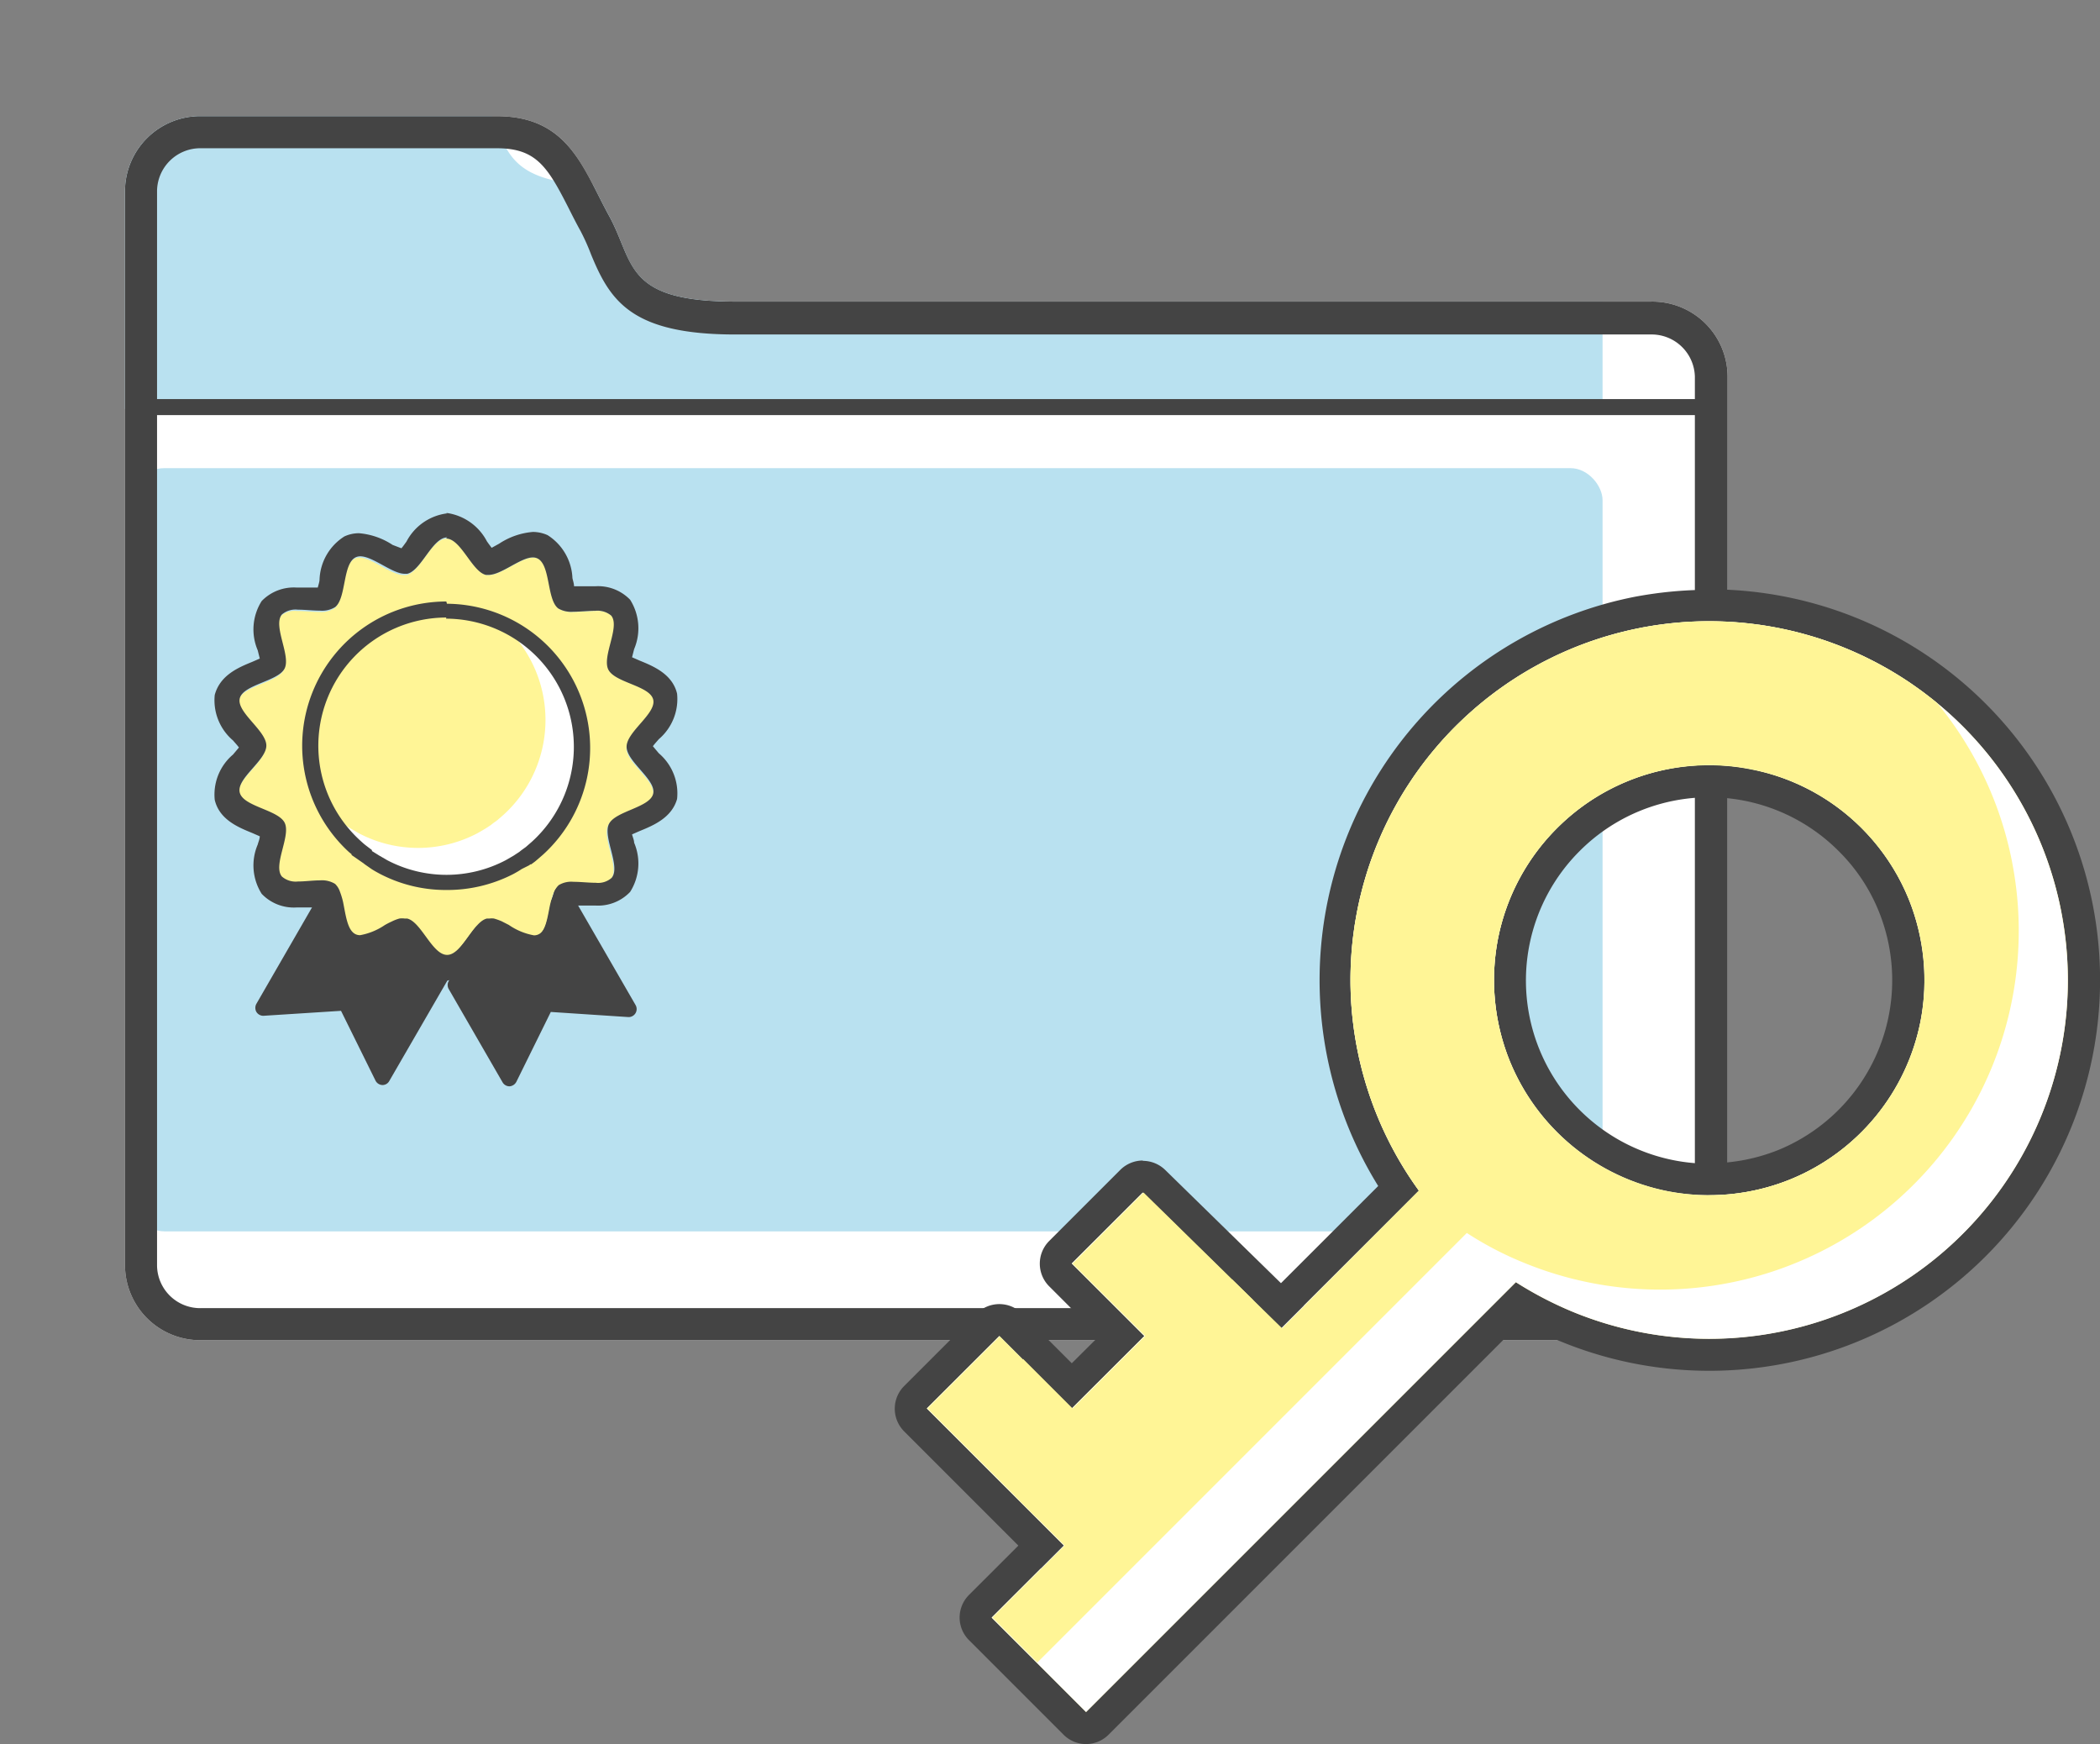 <svg xmlns="http://www.w3.org/2000/svg" xmlns:xlink="http://www.w3.org/1999/xlink" viewBox="0 0 131.04 108.82"><rect x="0" y="0" width="131.04" height="108.82" fill="#808080" stroke="none"/><defs><style>.cls-1,.cls-7{fill:none;}.cls-2{fill:#fff;}.cls-3{fill:#b9e1f0;}.cls-4{clip-path:url(#clip-path);}.cls-5{fill:#444;}.cls-6{fill:#fff596;}.cls-7{stroke:#444;stroke-miterlimit:10;}.cls-8{clip-path:url(#clip-path-2);}</style><clipPath id="clip-path"><path class="cls-1" d="M38,13.46c-1.62-2.94-2.51-6.21-7-6.21H12.56A4.69,4.69,0,0,0,7.8,11.88V79a4.69,4.69,0,0,0,4.76,4.62H103A4.69,4.69,0,0,0,107.8,79V23.45A4.69,4.69,0,0,0,103,18.82H45.9C38.88,18.82,39.61,16.39,38,13.46Z"/></clipPath><clipPath id="clip-path-2"><path class="cls-1" d="M128.62,56.88A22.38,22.38,0,1,0,88.54,74.29L80,82.88l-8.64-8.47-4.43,4.43,4.53,4.52-4.53,4.52-4.52-4.52-4.53,4.52,8.55,8.55-4.5,4.5,5.89,5.89L94.59,80a23,23,0,0,0,3.65,1.89,22.37,22.37,0,0,0,30.38-25Zm-8.78,6.84a13.47,13.47,0,0,1-8.13,9.87,13.52,13.52,0,0,1-7.62.74,13.47,13.47,0,0,1-9.88-8.13,13.52,13.52,0,0,1-.74-7.62,13.44,13.44,0,0,1,25.63-2.49A13.55,13.55,0,0,1,119.84,63.72Z"/></clipPath></defs><title>開発の流れStep3</title><g id="レイヤー_2" data-name="レイヤー 2"><g id="レイヤー_1-2" data-name="レイヤー 1"><path class="cls-2" d="M38,13.46c-1.62-2.94-2.51-6.21-7-6.21H12.56A4.69,4.69,0,0,0,7.8,11.88V79a4.69,4.69,0,0,0,4.76,4.62H103A4.69,4.69,0,0,0,107.8,79V23.45A4.69,4.69,0,0,0,103,18.82H45.9C38.88,18.82,39.61,16.39,38,13.46Z"/><rect class="cls-3" x="8.25" y="29.21" width="91.75" height="47.62" rx="2" ry="2"/><g class="cls-4"><path class="cls-3" d="M30.2,6.21C28.58,3.27,27.69,0,23.22,0H4.76A4.69,4.69,0,0,0,0,4.63V25.52H100V16.2a4.69,4.69,0,0,0-4.76-4.63H38.1C31.08,11.57,31.81,9.14,30.2,6.21Z"/></g><path class="cls-5" d="M31,9.25c2.48,0,3.18,1.17,4.52,3.81.23.46.46.91.71,1.36a13.39,13.39,0,0,1,.65,1.45c1.19,2.9,2.52,5,9,5H103a2.7,2.7,0,0,1,2.76,2.63V79A2.69,2.69,0,0,1,103,81.62H12.56A2.69,2.69,0,0,1,9.8,79V11.88a2.7,2.7,0,0,1,2.76-2.63H31m0-2H12.56A4.69,4.69,0,0,0,7.8,11.88V79a4.69,4.69,0,0,0,4.76,4.62H103A4.69,4.69,0,0,0,107.8,79V23.45A4.69,4.69,0,0,0,103,18.82H45.9c-7,0-6.29-2.43-7.9-5.36s-2.51-6.21-7-6.21Z"/><path class="cls-6" d="M67.77,107.82a1,1,0,0,1-.71-.3l-5.88-5.88a1,1,0,0,1-.3-.71,1,1,0,0,1,.3-.71l26.06-26A23.34,23.34,0,0,1,85,52.35a23.41,23.41,0,0,1,30.46-12.87,23.38,23.38,0,0,1-4.34,44.62,23.74,23.74,0,0,1-4.46.43h0a23.33,23.33,0,0,1-11.91-3.27L68.48,107.52A1,1,0,0,1,67.77,107.82Zm38.89-59.1A12.42,12.42,0,0,0,95.14,65.83a12.44,12.44,0,0,0,9.14,7.52,12.39,12.39,0,0,0,11.16-3.41A12.43,12.43,0,0,0,109,49,12.61,12.61,0,0,0,106.66,48.72Z"/><path class="cls-5" d="M106.66,38.77a22.38,22.38,0,0,1,4.26,44.35,22.71,22.71,0,0,1-4.27.41,22.41,22.41,0,0,1-8.41-1.64A23,23,0,0,1,94.59,80L67.77,106.82l-5.89-5.89L88.54,74.29a22.38,22.38,0,0,1,13.84-35.11,22,22,0,0,1,4.28-.41m0,35.81a13.46,13.46,0,0,0,13.19-10.86,13.42,13.42,0,0,0-3.69-12.07A13.33,13.33,0,0,0,109.22,48a12.92,12.92,0,0,0-2.56-.25,13.35,13.35,0,0,0-9.5,3.93,13.38,13.38,0,0,0-3.69,6.93,13.52,13.52,0,0,0,.74,7.62,13.47,13.47,0,0,0,9.88,8.13,13.71,13.71,0,0,0,2.56.25m0-37.81a25.1,25.1,0,0,0-4.66.44A24.38,24.38,0,0,0,86,74L60.47,99.51a2,2,0,0,0-.59,1.42,2,2,0,0,0,.59,1.41l5.89,5.89a2,2,0,0,0,1.41.59h0a2,2,0,0,0,1.41-.59L94.9,82.51a22.62,22.62,0,0,0,2.59,1.23,24.38,24.38,0,0,0,18.34-45.19,24.42,24.42,0,0,0-9.17-1.78Zm0,35.81a11.45,11.45,0,0,1-10.59-7.13,11.41,11.41,0,0,1,2.51-12.38,11.41,11.41,0,0,1,16.16,0,11.17,11.17,0,0,1,2.51,3.77A11.45,11.45,0,0,1,111,71.74a11.53,11.53,0,0,1-4.31.84Z"/><path class="cls-6" d="M67.71,98.75a1,1,0,0,1-.71-.29l-9.87-9.87a1,1,0,0,1,0-1.41l4.52-4.53a1,1,0,0,1,.71-.29,1,1,0,0,1,.71.29l3.81,3.82L70,83.36l-3.81-3.82a1,1,0,0,1-.3-.7,1,1,0,0,1,.3-.71L70.6,73.7a1,1,0,0,1,1.41,0l10,9.78a1,1,0,0,1,.3.71,1,1,0,0,1-.3.71L68.41,98.46A1,1,0,0,1,67.71,98.75Z"/><path class="cls-5" d="M71.31,74.41l10,9.77L67.71,97.75l-9.88-9.87,4.53-4.52,4.52,4.52,4.53-4.52-4.53-4.52,4.43-4.43m0-2A2,2,0,0,0,69.9,73l-4.43,4.43a2,2,0,0,0,0,2.83l3.11,3.11-1.7,1.69-3.11-3.11a2,2,0,0,0-2.82,0l-4.53,4.53a2,2,0,0,0,0,2.83l9.87,9.87a2,2,0,0,0,1.42.58,2,2,0,0,0,1.41-.58L82.69,85.59a2,2,0,0,0,.59-1.42,2,2,0,0,0-.6-1.42L72.71,73a2,2,0,0,0-1.4-.57Z"/><path class="cls-2" d="M128.62,56.88A22.38,22.38,0,1,0,88.54,74.29L61.88,100.93l5.89,5.89L94.59,80a23,23,0,0,0,3.65,1.89,22.37,22.37,0,0,0,30.38-25Zm-8.78,6.84a13.47,13.47,0,0,1-8.13,9.87,13.52,13.52,0,0,1-7.62.74,13.47,13.47,0,0,1-9.88-8.13,13.52,13.52,0,0,1-.74-7.62,13.44,13.44,0,0,1,25.63-2.49A13.55,13.55,0,0,1,119.84,63.72Z"/><polygon class="cls-2" points="67.71 97.75 81.28 84.18 71.31 74.41 66.88 78.83 71.41 83.36 66.88 87.88 62.36 83.36 57.84 87.88 67.71 97.75"/><path class="cls-5" d="M31.74,67.53a.26.26,0,0,1-.22-.13l-3.36-5.82a.28.28,0,0,1,0-.25L31,56.49a.26.26,0,0,1,.22-.13.27.27,0,0,1,.12,0l.22.12a3.71,3.71,0,0,0,1.73.64,1.54,1.54,0,0,0,.6-.13,1.89,1.89,0,0,0,.95-1.37.25.25,0,0,1,.21-.18h0a.26.26,0,0,1,.21.12l4.18,7.24a.27.27,0,0,1,0,.26.27.27,0,0,1-.22.12l-5-.33L32,67.39a.28.28,0,0,1-.22.14Z"/><path class="cls-5" d="M35.05,55.72,39.22,63,34,62.62l-2.3,4.66-3.36-5.82,2.8-4.85.22.12a4,4,0,0,0,1.85.67,1.63,1.63,0,0,0,.7-.15,2.2,2.2,0,0,0,1.1-1.53m0-.5H35a.52.52,0,0,0-.42.37,1.66,1.66,0,0,1-.82,1.2,1.14,1.14,0,0,1-.49.11,3.6,3.6,0,0,1-1.61-.6l-.23-.13a.46.46,0,0,0-.23-.06.51.51,0,0,0-.44.25L28,61.21a.5.5,0,0,0,0,.5l3.36,5.82a.5.5,0,0,0,.43.25h0a.52.52,0,0,0,.43-.28l2.15-4.36,4.85.32h0a.5.5,0,0,0,.44-.75l-4.18-7.24a.5.5,0,0,0-.43-.25Z"/><path class="cls-5" d="M23.9,67.45a.24.24,0,0,1-.21-.14l-2.23-4.5-5,.32a.22.22,0,0,1-.21-.12.23.23,0,0,1,0-.25l4.16-7.22a.27.27,0,0,1,.22-.12h0a.25.25,0,0,1,.21.18,2,2,0,0,0,1,1.42,1.54,1.54,0,0,0,.6.13,3.78,3.78,0,0,0,1.74-.64l.18-.1a5.08,5.08,0,0,1,.47-.23,1.24,1.24,0,0,1,.26-.1h.06a.23.23,0,0,1,.16.06,4.85,4.85,0,0,1,.61.75c.16.22.34.46.53.68a1.9,1.9,0,0,0,1.42.79,1.77,1.77,0,0,0,1.29-.66.23.23,0,0,1,.18-.08.2.2,0,0,1,.15,0,.24.24,0,0,1,.07.32l-5.39,9.35a.27.27,0,0,1-.22.12Z"/><path class="cls-5" d="M20.59,55.67a2.24,2.24,0,0,0,1.11,1.58,1.63,1.63,0,0,0,.7.15,4,4,0,0,0,1.86-.67l.18-.1.45-.22.22-.09a5.52,5.52,0,0,1,.57.7,7,7,0,0,0,.55.7,2.12,2.12,0,0,0,1.6.88,2,2,0,0,0,1.47-.74l-1.5,2.6-.28.5-.29.5L23.91,67.2l-2.3-4.65-5.18.33,4.16-7.21m0-.5a.48.48,0,0,0-.43.25L16,62.63a.52.52,0,0,0,0,.51.51.51,0,0,0,.43.24h0l4.85-.31,2.15,4.35a.5.5,0,0,0,.43.28h0a.48.48,0,0,0,.43-.25l3.32-5.74.29-.5.29-.5,1.5-2.6a.5.5,0,0,0-.14-.65.47.47,0,0,0-.3-.1.51.51,0,0,0-.36.15,1.54,1.54,0,0,1-1.11.59,1.66,1.66,0,0,1-1.23-.71,7.49,7.49,0,0,1-.52-.66,5.63,5.63,0,0,0-.64-.79.52.52,0,0,0-.33-.12l-.13,0-.3.11-.48.24L24,56.3a3.55,3.55,0,0,1-1.61.6,1.17,1.17,0,0,1-.49-.11,1.72,1.72,0,0,1-.84-1.25.49.49,0,0,0-.41-.37Z"/><path class="cls-6" d="M40.79,43.66c-.21-.89-2.39-1.07-2.8-1.87s.75-2.67.18-3.37a1.34,1.34,0,0,0-1-.3c-.44,0-.94.06-1.38.06a1.59,1.59,0,0,1-.93-.21c-.72-.56-.47-2.73-1.3-3.12a.64.64,0,0,0-.28-.06c-.79,0-2,1.09-2.77,1.09h-.16c-.87-.2-1.56-2.27-2.49-2.27s-1.62,2.07-2.5,2.27h-.16c-.81,0-2-1.09-2.77-1.09a.67.67,0,0,0-.28.06c-.83.39-.58,2.56-1.29,3.11a1.56,1.56,0,0,1-.94.22c-.44,0-.94-.06-1.38-.06a1.31,1.31,0,0,0-1,.3c-.58.7.58,2.55.17,3.37s-2.58,1-2.8,1.87,1.66,2,1.66,2.94-1.86,2.06-1.66,2.93,2.4,1.07,2.8,1.88-.75,2.66-.17,3.36a1.31,1.31,0,0,0,1,.31c.44,0,.94-.07,1.38-.07a1.56,1.56,0,0,1,.94.22,0,0,0,0,0,0,0,1.2,1.2,0,0,1,.3.48,4.71,4.71,0,0,1,.2.66c.17.8.27,1.72.78,2a.67.67,0,0,0,.28.06,4,4,0,0,0,1.54-.63,4.78,4.78,0,0,1,.45-.23,2.5,2.5,0,0,1,.47-.18,1.18,1.18,0,0,1,.31,0l.16,0c.88.19,1.57,2.27,2.5,2.27s1.62-2.08,2.49-2.27l.16,0a1.26,1.26,0,0,1,.27,0,4,4,0,0,1,.48.17l.45.23a4,4,0,0,0,1.57.65.67.67,0,0,0,.28-.06c.5-.23.61-1.12.77-1.91.06-.24.12-.47.19-.67a1.32,1.32,0,0,1,.3-.49l0,0a1.51,1.51,0,0,1,.93-.21c.44,0,.94.06,1.38.06a1.27,1.27,0,0,0,1-.31c.58-.7-.58-2.55-.17-3.36s2.59-1,2.8-1.88-1.66-2-1.66-2.93S41,44.53,40.79,43.66Z"/><path class="cls-6" d="M27.83,38.6a8,8,0,0,0-5.4,13.89c.12.11.25.23.38.33l.38.29,0,0,0,.06.45.28.5.29a7.94,7.94,0,0,0,7.4,0l.5-.29.35-.23.11-.09.29-.21.39-.34A8,8,0,0,0,27.83,38.6Z"/><path class="cls-2" d="M27.83,38.6a8,8,0,0,0-5.4,13.89c.12.11.25.23.38.33l.38.29,0,0,0,.06.45.28.5.29a7.94,7.94,0,0,0,7.4,0l.5-.29.35-.23.11-.09.29-.21.39-.34A8,8,0,0,0,27.83,38.6Z"/><path class="cls-6" d="M26.08,36.85a8,8,0,0,0-5.4,13.89c.12.11.25.23.38.33l.38.29,0,0,0,.06.45.28.5.29a7.94,7.94,0,0,0,7.4,0l.5-.29.35-.23.11-.09.29-.21.39-.34a8,8,0,0,0-5.37-13.91Z"/><path class="cls-5" d="M27.83,38.6A8,8,0,0,1,33.2,52.51l-.39.34-.29.21-.11.09-.35.23-.5.29a7.94,7.94,0,0,1-7.4,0l-.5-.29-.45-.28,0-.06,0,0-.38-.29c-.13-.1-.26-.22-.38-.33a8,8,0,0,1,5.4-13.89m0-1a9,9,0,0,0-6.08,15.63l.17.14,0,.05.75.52.06.05.43.3h0c.17.11.35.21.54.31a8.88,8.88,0,0,0,4.13,1A9,9,0,0,0,32,54.55a6.32,6.32,0,0,0,.56-.33L33,54l.1-.07.05,0c.1-.08.21-.15.3-.23l.44-.38a9,9,0,0,0-6-15.65Z"/><path class="cls-5" d="M27.83,33.6c.93,0,1.62,2.07,2.49,2.27h.16c.81,0,2-1.09,2.77-1.09a.64.64,0,0,1,.28.06c.83.39.58,2.56,1.3,3.12a1.59,1.59,0,0,0,.93.21c.44,0,.94-.06,1.38-.06a1.34,1.34,0,0,1,1,.3c.57.7-.59,2.55-.18,3.37s2.59,1,2.8,1.87-1.66,2-1.66,2.94,1.86,2.06,1.66,2.93S38.4,50.6,38,51.41s.75,2.66.17,3.36a1.27,1.27,0,0,1-1,.31c-.44,0-.94-.06-1.38-.06a1.51,1.51,0,0,0-.93.21l0,0a1.32,1.32,0,0,0-.3.49c-.07.2-.13.43-.19.67-.16.79-.27,1.68-.77,1.91a.67.67,0,0,1-.28.06,4,4,0,0,1-1.57-.65l-.45-.23a4,4,0,0,0-.48-.17,1.26,1.26,0,0,0-.27,0l-.16,0c-.87.19-1.56,2.27-2.49,2.27s-1.62-2.08-2.5-2.27l-.16,0a1.18,1.18,0,0,0-.31,0,2.5,2.5,0,0,0-.47.18,4.78,4.78,0,0,0-.45.23,4,4,0,0,1-1.54.63.67.67,0,0,1-.28-.06c-.51-.24-.61-1.16-.78-2a4.71,4.71,0,0,0-.2-.66,1.2,1.2,0,0,0-.3-.48,0,0,0,0,1,0,0,1.56,1.56,0,0,0-.94-.22c-.44,0-.94.07-1.38.07a1.31,1.31,0,0,1-1-.31c-.58-.7.58-2.55.17-3.36s-2.58-1-2.8-1.88,1.66-2,1.66-2.93-1.86-2.07-1.66-2.94,2.4-1.07,2.8-1.87-.75-2.67-.17-3.37a1.31,1.31,0,0,1,1-.3c.44,0,.94.06,1.38.06a1.56,1.56,0,0,0,.94-.22c.71-.55.46-2.72,1.29-3.11a.67.67,0,0,1,.28-.06c.79,0,2,1.09,2.77,1.09h.16c.88-.2,1.57-2.27,2.5-2.27m0-1.5a3.32,3.32,0,0,0-2.55,1.77c-.09.12-.2.28-.31.41L24.5,34a4.48,4.48,0,0,0-2.1-.73,2.16,2.16,0,0,0-.91.2,3.32,3.32,0,0,0-1.55,2.68c0,.15-.07.34-.11.51l-.53,0-.79,0a2.79,2.79,0,0,0-2.18.84,3.31,3.31,0,0,0-.25,3.07l.13.52-.48.21c-.86.35-2,.83-2.33,2.06a3.29,3.29,0,0,0,1.14,2.84c.11.13.26.29.37.44l-.37.44a3.27,3.27,0,0,0-1.14,2.83c.29,1.23,1.47,1.71,2.33,2.06l.48.21c0,.17-.09.36-.13.52a3.31,3.31,0,0,0,.25,3.07,2.77,2.77,0,0,0,2.18.85c.25,0,.52,0,.79,0l.53,0s0,.11,0,.17,0,.22.07.33a3.32,3.32,0,0,0,1.55,2.68,2.16,2.16,0,0,0,.91.2,4.4,4.4,0,0,0,2.1-.73l.16-.09.32-.16.3.4a3.33,3.33,0,0,0,2.55,1.78,3.36,3.36,0,0,0,2.55-1.78c.08-.12.2-.27.3-.4l.28.15.19.1a4.48,4.48,0,0,0,2.1.73,2.16,2.16,0,0,0,.91-.2A3.33,3.33,0,0,0,35.72,57l.05-.28.06-.22.52,0c.27,0,.54,0,.79,0a2.76,2.76,0,0,0,2.18-.85,3.31,3.31,0,0,0,.25-3.07c0-.16-.09-.35-.13-.52l.48-.21c.86-.35,2-.83,2.33-2A3.28,3.28,0,0,0,41.11,47l-.37-.44c.11-.15.26-.31.37-.44a3.29,3.29,0,0,0,1.14-2.84c-.29-1.22-1.47-1.71-2.33-2.06l-.48-.21.13-.51a3.33,3.33,0,0,0-.25-3.08,2.78,2.78,0,0,0-2.18-.84l-.79,0-.53,0c0-.17-.07-.36-.1-.51a3.34,3.34,0,0,0-1.55-2.68,2.24,2.24,0,0,0-.92-.2,4.48,4.48,0,0,0-2.1.73l-.47.26c-.1-.13-.22-.29-.3-.41a3.35,3.35,0,0,0-2.55-1.77Z"/><line class="cls-7" x1="9.18" y1="25.4" x2="106.84" y2="25.4"/><g class="cls-8"><path class="cls-6" d="M125.56,53.81a22.34,22.34,0,0,0-6.14-11.55,22.32,22.32,0,0,0-20.1-6.14A22.4,22.4,0,0,0,82.85,49.67a22.36,22.36,0,0,0,2.63,21.56L58.82,97.87l5.89,5.88L91.53,76.93a21,21,0,0,0,3.64,1.89,22.38,22.38,0,0,0,30.39-25Zm-8.79,6.84a13.43,13.43,0,0,1-8.12,9.88,13.56,13.56,0,0,1-7.63.74,15.21,15.21,0,0,1-1.87-.51C97.3,70.12,115.38,51.42,116,53A13.43,13.43,0,0,1,116.77,60.65Z"/><polygon class="cls-6" points="64.64 94.69 78.22 81.12 68.25 71.34 63.82 75.77 68.34 80.3 63.82 84.82 59.3 80.3 54.77 84.82 64.64 94.69"/></g></g></g></svg>